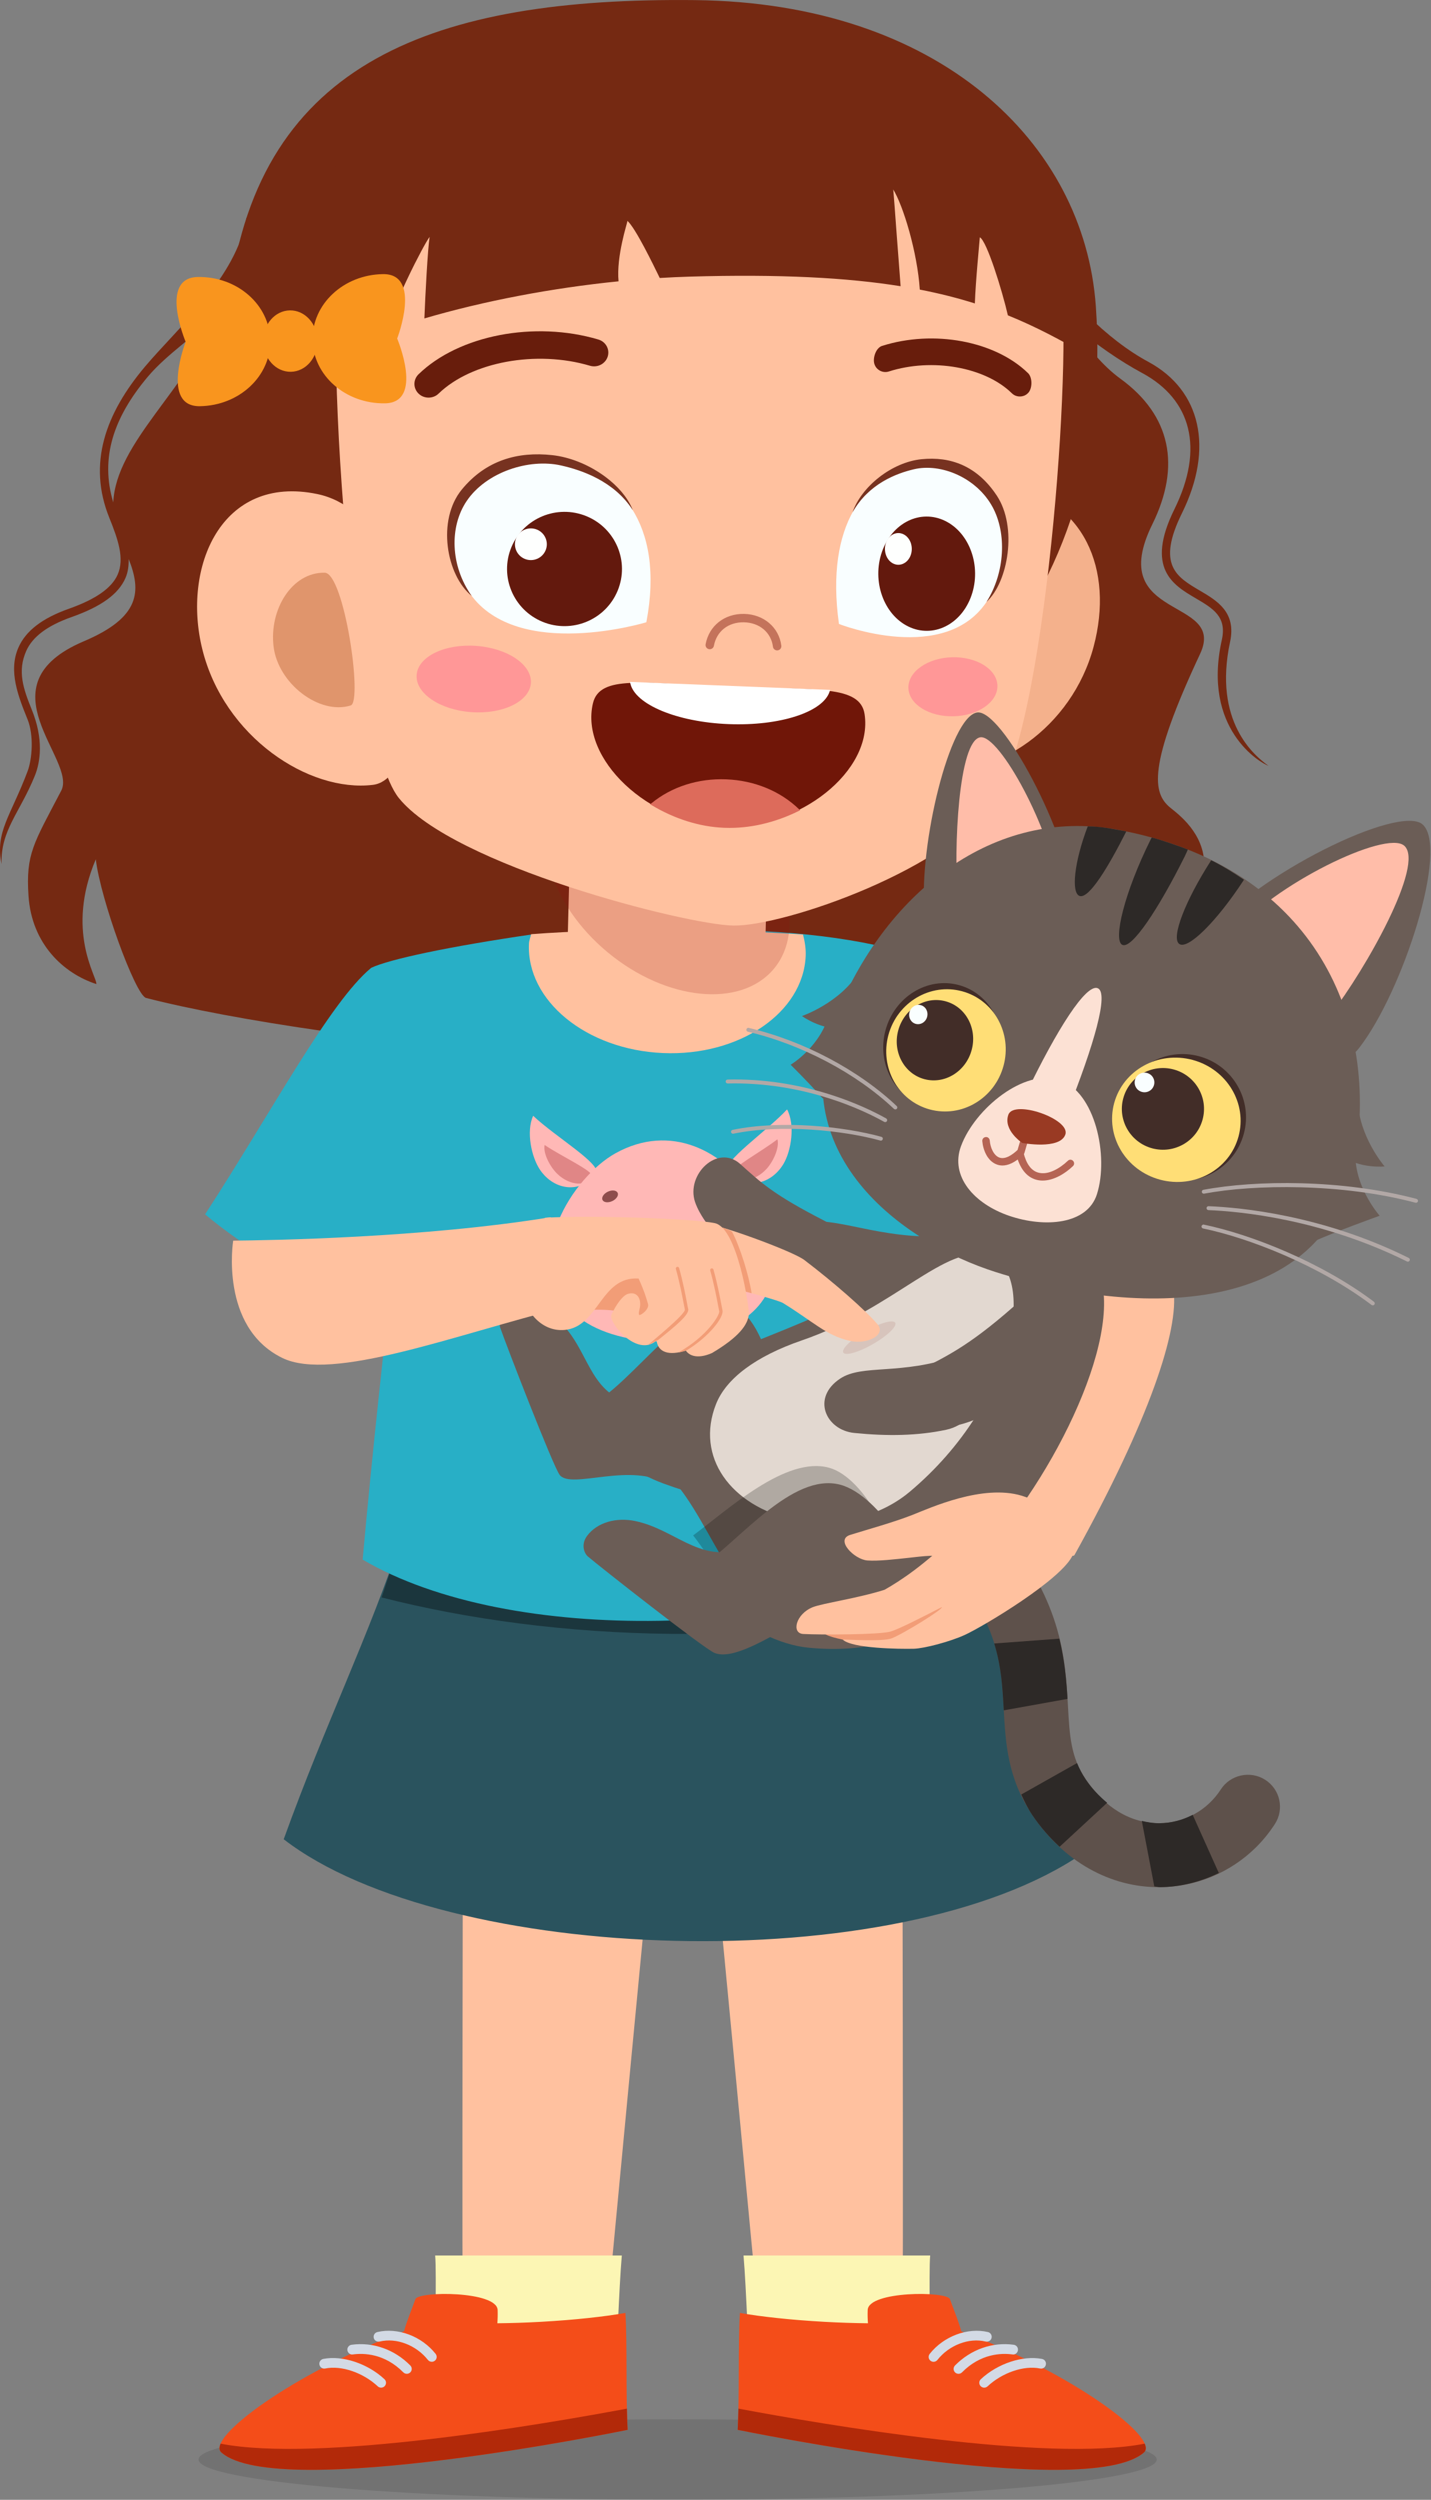 <svg width="67" height="117" xmlns="http://www.w3.org/2000/svg" xmlns:xlink="http://www.w3.org/1999/xlink" xml:space="preserve" overflow="hidden"><rect width="100%" height="100%" fill="#808080" stroke="none"/><defs><clipPath id="clip0"><rect x="833" y="448" width="67" height="117"/></clipPath></defs><g clip-path="url(#clip0)" transform="translate(-833 -448)"><path d="M59.039 35.843C58.392 35.383 56.452 33.785 57.25 30.036 57.545 28.648 56.642 28.114 55.845 27.643 54.758 27 53.82 26.445 55.011 24.016 56.5 20.979 55.899 18.264 53.442 16.932 51.538 15.899 49.565 13.919 47.961 11.489 47.37 10.108 46.907 8.785 46.59 7.808 35.826 5.196 20.138 8.603 14.497 10.683L11.469 10.193C11.019 12.972 8.251 15.362 6.742 17.166 4.914 19.352 4.066 21.694 5.089 24.237 5.494 25.246 5.803 26.142 5.477 26.89 5.201 27.522 4.458 28.046 3.206 28.491 1.967 28.932 1.197 29.526 0.857 30.308 0.375 31.41 0.858 32.611 1.283 33.67 1.583 34.418 1.496 35.53 1.284 36.097 0.502 38.188-0.238 38.935 0.072 40.439 0.026 38.856 0.914 38.056 1.619 36.313 1.883 35.662 2.037 34.59 1.477 33.209 1.08 32.227 0.807 31.414 1.217 30.475 1.51 29.803 2.202 29.281 3.333 28.879 4.713 28.388 5.509 27.809 5.838 27.056 5.962 26.771 5.993 26.47 5.989 26.163 6.585 27.671 6.535 28.89 3.906 30.011-0.928 32.072 3.601 35.56 2.85 37.006 1.56 39.487 1.196 39.964 1.327 41.933 1.476 44.189 2.968 45.564 4.485 46.057 4.517 45.704 3.039 43.596 4.458 40.217 4.683 42.106 6.305 46.578 6.797 46.706 14.641 48.745 38.177 51.597 46.879 47.702 48.542 46.957 48.354 43.138 48.839 42.104 49.19 41.355 49.627 45.729 49.956 46.864 59.468 41.444 55.177 38.384 54.472 37.806 53.641 37.124 53.398 35.876 55.854 30.603 57.106 27.915 51.402 29.083 53.632 24.535 54.968 21.809 54.494 19.441 52.147 17.725 51.324 17.124 50.584 16.22 49.915 15.2 51 16.115 52.108 16.888 53.161 17.459 55.439 18.695 56.059 20.974 54.659 23.831 53.297 26.61 54.6 27.38 55.647 27.999 56.457 28.478 57.105 28.858 56.865 29.949 55.941 34.13 58.656 35.705 59.039 35.843ZM5.271 23.512C4.651 21.43 5.283 19.54 6.88 17.63 7.778 16.557 9.144 15.686 10.229 14.582 8.708 18.241 5.408 20.693 5.271 23.512Z" fill="#752912" transform="matrix(1.006 0 0 1 833 448.001)"/><path d="M50.007 72.782C49.832 73.099 45.348 71.395 45.472 71.054 47.725 64.855 48.896 56.871 49.015 55.329 52.687 56.933 54.268 57.796 54.618 60.38 54.871 62.24 53.52 66.41 50.007 72.782Z" fill="#FFC19F" transform="matrix(1.006 0 0 1 833 448.001)"/><path d="M50.285 57.521C48.195 58.477 41.851 60.122 39.902 59.854 39.656 58.325 38.609 44.309 38.612 43.935 41.232 44.26 44.371 44.888 45.221 45.348 46.727 47.331 48.928 53.751 50.285 57.521Z" fill="#F95006" transform="matrix(1.006 0 0 1 833 448.001)"/><path d="M9.24 115.115C9.24 116.154 19.223 116.997 31.537 116.997 43.852 116.997 53.835 116.155 53.835 115.115 53.835 114.075 43.852 113.233 31.537 113.233 19.223 113.233 9.24 114.075 9.24 115.115Z" fill="#000000" fill-opacity="0.11" transform="matrix(1.006 0 0 1 833 448.001)"/><path d="M35.502 110.57C35.521 110.769 41.981 110.524 41.99 110.282 42.067 108.181 41.977 80.418 41.999 79.201L32.78 82.079C33.032 84.157 35.368 109.136 35.502 110.57Z" fill="#FFC19F" transform="matrix(1.006 0 0 1 833 448.001)"/><path d="M34.922 111.312C34.936 111.466 43.142 111.476 43.166 111.282 43.341 109.846 43.215 106.398 43.291 105.565L34.604 105.565C34.738 107.123 34.835 110.325 34.922 111.312Z" fill="#FCF6B4" transform="matrix(1.006 0 0 1 833 448.001)"/><path d="M44.737 109.11C44.627 108.672 44.391 108.115 44.21 107.606 44.075 107.229 40.41 107.218 40.383 108.118 40.375 108.348 40.381 108.551 40.396 108.736 39.769 108.73 39.089 108.709 38.372 108.669 36.812 108.581 35.415 108.428 34.437 108.252 34.345 109.674 34.421 112.141 34.333 113.722 34.333 113.722 50.619 117.101 53.241 114.781 53.98 114.128 49.934 111.079 44.737 109.11Z" fill="#F44D19" transform="matrix(1.006 0 0 1 833 448.001)"/><path d="M34.367 112.731C34.359 113.083 34.35 113.422 34.333 113.723 34.333 113.723 50.619 117.102 53.241 114.782 53.346 114.689 53.353 114.549 53.277 114.371 48.748 115.262 38.417 113.494 34.367 112.731Z" fill="#B22909" transform="matrix(1.006 0 0 1 833 448.001)"/><path d="M45.873 109.592C45.997 109.62 46.119 109.546 46.149 109.424 46.179 109.301 46.103 109.177 45.98 109.147 45.035 108.923 43.92 109.341 43.269 110.17 43.191 110.269 43.208 110.413 43.307 110.491 43.346 110.521 43.391 110.537 43.436 110.54 43.508 110.544 43.581 110.514 43.629 110.452 44.173 109.758 45.096 109.402 45.873 109.592ZM47.118 110.195C47.242 110.221 47.359 110.125 47.376 109.999 47.393 109.874 47.305 109.759 47.18 109.742 46.182 109.605 45.186 109.961 44.447 110.712 44.359 110.802 44.36 110.947 44.45 111.036 44.492 111.077 44.544 111.098 44.598 111.101 44.661 111.105 44.726 111.082 44.774 111.033 45.645 110.147 46.616 110.127 47.118 110.195ZM48.495 110.405C47.596 110.231 46.428 110.623 45.649 111.354 45.557 111.441 45.553 111.586 45.639 111.678 45.681 111.722 45.736 111.746 45.793 111.75 45.853 111.753 45.915 111.733 45.963 111.688 46.641 111.051 47.65 110.697 48.408 110.854 48.536 110.881 48.653 110.797 48.676 110.673 48.7 110.548 48.619 110.428 48.495 110.405Z" fill="#D3DAE5" transform="matrix(1.006 0 0 1 833 448.001)"/><path d="M28.041 110.57C28.022 110.769 21.562 110.524 21.553 110.282 21.476 108.181 21.567 80.418 21.544 79.201L30.764 82.079C30.512 84.157 28.176 109.136 28.041 110.57Z" fill="#FFC19F" transform="matrix(1.006 0 0 1 833 448.001)"/><path d="M28.622 111.312C28.608 111.466 20.402 111.476 20.378 111.282 20.203 109.846 20.329 106.398 20.253 105.565L28.94 105.565C28.805 107.123 28.709 110.325 28.622 111.312Z" fill="#FCF6B4" transform="matrix(1.006 0 0 1 833 448.001)"/><path d="M18.806 109.11C18.917 108.672 19.153 108.115 19.334 107.606 19.468 107.229 23.133 107.218 23.161 108.118 23.168 108.348 23.162 108.551 23.148 108.736 23.774 108.73 24.454 108.709 25.171 108.669 26.731 108.581 28.128 108.428 29.107 108.252 29.198 109.674 29.122 112.141 29.21 113.722 29.21 113.722 12.924 117.101 10.302 114.781 9.564 114.128 13.609 111.079 18.806 109.11Z" fill="#F44D19" transform="matrix(1.006 0 0 1 833 448.001)"/><path d="M29.177 112.731C29.184 113.083 29.194 113.422 29.211 113.723 29.211 113.723 12.925 117.102 10.303 114.782 10.198 114.689 10.191 114.549 10.267 114.371 14.796 115.262 25.127 113.494 29.177 112.731Z" fill="#B22909" transform="matrix(1.006 0 0 1 833 448.001)"/><path d="M19.915 110.452C19.963 110.513 20.036 110.543 20.108 110.539 20.153 110.537 20.198 110.521 20.236 110.491 20.336 110.413 20.353 110.269 20.275 110.169 19.624 109.34 18.509 108.922 17.563 109.147 17.441 109.177 17.365 109.3 17.395 109.423 17.424 109.546 17.547 109.619 17.671 109.592 18.448 109.402 19.37 109.758 19.915 110.452ZM18.77 111.033C18.818 111.082 18.883 111.105 18.946 111.101 19 111.098 19.053 111.076 19.094 111.036 19.184 110.947 19.185 110.802 19.097 110.712 18.358 109.961 17.363 109.605 16.364 109.742 16.239 109.759 16.151 109.874 16.168 109.999 16.185 110.124 16.302 110.221 16.426 110.195 16.928 110.127 17.899 110.147 18.77 111.033ZM14.867 110.672C14.891 110.796 15.007 110.88 15.135 110.854 15.893 110.697 16.902 111.051 17.581 111.688 17.629 111.732 17.69 111.753 17.75 111.749 17.807 111.746 17.863 111.722 17.904 111.677 17.991 111.585 17.986 111.441 17.894 111.354 17.115 110.623 15.947 110.23 15.049 110.404 14.925 110.428 14.843 110.548 14.867 110.672Z" fill="#D3DAE5" transform="matrix(1.006 0 0 1 833 448.001)"/><path d="M13.204 86.083C20.748 91.95 41.817 92.674 50.396 86.74 50.396 86.74 46.805 77.415 45.013 72.192 40.169 71.604 23.985 71.283 18.754 71.763 17.131 76.693 15.185 80.563 13.204 86.083Z" fill="#2A535E" transform="matrix(1.006 0 0 1 833 448.001)"/><path d="M17.761 74.765C25.695 76.805 36.345 77.303 45.862 74.667 45.665 74.106 45.184 72.691 45.013 72.192 40.169 71.604 23.985 71.283 18.754 71.763L17.761 74.765Z" fill="#000000" fill-opacity="0.35" transform="matrix(1.006 0 0 1 833 448.001)"/><path d="M9.545 56.835C11.203 58.245 14.358 60.297 16.786 60.844 18.256 58.792 20.838 56.392 20.958 56.159 21.597 54.919 24.827 43.944 24.839 43.721 20.814 44.311 18.119 44.9 17.279 45.295 15.351 46.895 12.656 52.013 9.545 56.835Z" fill="#28AFC6" transform="matrix(1.006 0 0 1 833 448.001)"/><path d="M16.878 72.994C23.762 77.057 37.231 76.682 45.569 72.657 45.569 72.657 42.938 49.846 41.865 44.506 36.078 42.909 26.636 43.4 19.991 44.675 19.222 51.489 17.778 62.93 16.878 72.994Z" fill="#28AFC6" transform="matrix(1.006 0 0 1 833 448.001)"/><path d="M36.631 51.924C37.011 52.635 36.831 53.851 36.465 54.472 35.842 55.526 34.564 55.691 33.88 54.796 33.573 54.395 35.674 52.958 36.631 51.924Z" fill="#FFB8B6" transform="matrix(1.006 0 0 1 833 448.001)"/><path d="M36.182 53.321C36.289 53.709 35.984 54.377 35.665 54.72 35.124 55.302 34.342 55.401 34.084 54.914 33.969 54.696 35.447 53.895 36.182 53.321Z" fill="#E08686" transform="matrix(1.006 0 0 1 833 448.001)"/><path d="M24.814 52.222C24.479 52.955 24.733 54.158 25.136 54.754 25.822 55.767 27.108 55.85 27.737 54.913 28.018 54.494 25.833 53.194 24.814 52.222Z" fill="#FFB8B6" transform="matrix(1.006 0 0 1 833 448.001)"/><path d="M25.348 53.588C25.265 53.981 25.61 54.63 25.95 54.952 26.525 55.499 27.313 55.548 27.539 55.045 27.641 54.82 26.117 54.114 25.348 53.588Z" fill="#E08686" transform="matrix(1.006 0 0 1 833 448.001)"/><path d="M26.644 61.391C28.236 63.028 32.326 63.314 34.589 61.755 36.394 60.511 36.509 58.321 35.042 55.979 33.717 53.862 31.202 52.538 28.635 53.982 26.686 55.078 24.19 58.866 26.644 61.391Z" fill="#FFB8B6" transform="matrix(1.006 0 0 1 833 448.001)"/><path d="M28.563 59.226C28.634 59.485 28.898 59.636 29.153 59.564 29.408 59.493 29.558 59.225 29.487 58.966 29.416 58.708 29.152 58.556 28.897 58.628 28.642 58.699 28.492 58.967 28.563 59.226Z" fill="#773733" transform="matrix(1.006 0 0 1 833 448.001)"/><path d="M32.312 59.05C32.383 59.309 32.647 59.461 32.902 59.389 33.157 59.317 33.307 59.049 33.236 58.79 33.165 58.532 32.901 58.38 32.646 58.452 32.391 58.524 32.241 58.792 32.312 59.05Z" fill="#773733" transform="matrix(1.006 0 0 1 833 448.001)"/><path d="M28.041 56.16C28.097 56.282 28.3 56.306 28.495 56.215 28.689 56.123 28.802 55.95 28.746 55.828 28.69 55.706 28.487 55.681 28.292 55.773 28.098 55.865 27.985 56.038 28.041 56.16Z" fill="#8E4D4C" transform="matrix(1.006 0 0 1 833 448.001)"/><path d="M32.679 55.793C32.654 55.925 32.803 56.066 33.014 56.108 33.225 56.151 33.416 56.078 33.442 55.946 33.468 55.814 33.318 55.673 33.107 55.63 32.897 55.588 32.705 55.661 32.679 55.793Z" fill="#8E4D4C" transform="matrix(1.006 0 0 1 833 448.001)"/><path d="M29.026 60.604C28.933 61.521 29.817 62.446 31.149 62.403 32.269 62.367 33.398 61.178 32.907 60.239 32.367 59.208 29.165 59.226 29.026 60.604Z" fill="#FFF0F0" transform="matrix(1.006 0 0 1 833 448.001)"/><path d="M30.329 60.849C30.402 60.86 30.481 60.856 30.562 60.836 30.745 60.791 30.927 60.661 31.025 60.472 31.111 60.639 31.26 60.787 31.43 60.853 31.666 60.945 31.894 60.868 32.054 60.642 32.078 60.608 32.071 60.56 32.037 60.535 32.004 60.511 31.957 60.519 31.932 60.552 31.779 60.767 31.604 60.757 31.484 60.711 31.283 60.632 31.114 60.406 31.098 60.208 31.1 60.183 31.101 60.158 31.099 60.132 31.098 60.093 31.067 60.061 31.027 60.059 30.987 60.058 30.954 60.088 30.949 60.127 30.946 60.153 30.946 60.179 30.948 60.206 30.927 60.471 30.722 60.639 30.527 60.688 30.377 60.724 30.183 60.696 30.096 60.505 30.078 60.466 30.033 60.45 29.995 60.468 29.958 60.486 29.942 60.531 29.959 60.569 30.031 60.726 30.166 60.824 30.329 60.849Z" fill="#8E4D4C" transform="matrix(1.006 0 0 1 833 448.001)"/><path d="M30.392 59.739C30.39 60.003 30.894 60.218 31.027 60.196 31.19 60.169 31.636 59.951 31.637 59.686 31.639 59.421 30.393 59.474 30.392 59.739Z" fill="#773733" transform="matrix(1.006 0 0 1 833 448.001)"/><path d="M37.498 44.742C37.513 44.397 37.456 44.065 37.373 43.738 33.831 43.498 28.511 43.422 24.717 43.724 24.688 43.873 24.625 44.012 24.618 44.167 24.499 46.834 27.285 49.126 30.842 49.285 34.398 49.444 37.379 47.41 37.498 44.742Z" fill="#FFC19F" transform="matrix(1.006 0 0 1 833 448.001)"/><path d="M35.787 37.572 35.595 45.106C35.554 46.726 33.462 47.987 30.922 47.922 28.383 47.858 26.357 46.492 26.398 44.873L26.589 37.339 35.787 37.572Z" fill="#FFC19F" transform="matrix(1.006 0 0 1 833 448.001)"/><path d="M35.497 41.333C35.497 44.892 33.543 47.777 31.134 47.777 28.724 47.777 26.77 44.892 26.77 41.333 26.77 37.775 28.724 34.89 31.134 34.89 33.543 34.89 35.497 37.775 35.497 41.333Z" fill="#960C0C" fill-opacity="0.19" transform="matrix(0.643 -0.766 0.771 0.639 812.373 486.668)"/><path d="M50.899 30.262C49.882 34.102 46.266 36.422 43.583 35.961 40.899 35.501 40.433 32.31 40.965 28.597 41.498 24.884 44.106 22.238 46.789 22.708 50.455 23.351 51.855 26.654 50.899 30.262Z" fill="#F4B18C" transform="matrix(1.006 0 0 1 833 448.001)"/><path d="M10.682 13.775C8.855 27.875 19.361 37.398 31.251 37.605 43.14 37.812 51.967 28.104 51.001 14.327 50.464 6.676 43.706 0.129 32.346 0.004 20.254-0.128 12.099 2.845 10.682 13.775Z" fill="#752912" transform="matrix(1.006 0 0 1 833 448.001)"/><path d="M16.038 10.804C14.921 13.168 16.183 34.374 18.561 37.347 21.084 40.501 31.928 43.281 34.128 43.319 36.484 43.36 44.359 40.644 46.412 37.261 48.84 33.259 50.002 15.144 49.289 12.904 46.877 5.34 40.34 4.973 31.783 4.824 23.778 4.685 18.937 4.666 16.038 10.804Z" fill="#FFC19F" transform="matrix(1.006 0 0 1 833 448.001)"/><path d="M9.418 30.394C10.431 34.488 14.368 37.097 17.356 36.733 20.344 36.37 20.131 24.241 14.765 23.122 10.296 22.189 8.466 26.547 9.418 30.394Z" fill="#FFC19F" transform="matrix(1.006 0 0 1 833 448.001)"/><path d="M12.733 30.265C12.944 31.991 14.857 33.473 16.322 33.017 16.893 32.839 16.017 26.816 15.11 26.803 13.576 26.781 12.523 28.538 12.733 30.265Z" fill="#E0956C" transform="matrix(1.006 0 0 1 833 448.001)"/><path d="M19.391 31.588C19.329 32.444 20.469 33.225 21.938 33.33 23.405 33.436 24.646 32.828 24.708 31.972 24.769 31.116 23.629 30.335 22.161 30.229 20.693 30.123 19.453 30.732 19.391 31.588Z" fill="#FF9797" transform="matrix(1.006 0 0 1 833 448.001)"/><path d="M42.278 32.199C42.299 32.962 43.243 33.555 44.387 33.524 45.531 33.493 46.442 32.85 46.421 32.087 46.401 31.324 45.456 30.73 44.313 30.761 43.168 30.792 42.258 31.435 42.278 32.199Z" fill="#FF9797" transform="matrix(1.006 0 0 1 833 448.001)"/><path d="M40.239 33.423C40.031 32.046 37.917 32.316 34.487 32.155 34.308 32.147 33.61 32.119 33.43 32.113 29.998 31.998 27.913 31.56 27.596 32.916 26.985 35.528 30.182 38.536 33.665 38.686L33.726 38.689C37.211 38.818 40.638 36.075 40.239 33.423Z" fill="#701608" transform="matrix(1.006 0 0 1 833 448.001)"/><path d="M33.741 38.744 33.681 38.742C32.551 38.693 31.392 38.325 30.326 37.682L30.261 37.644 30.319 37.596C31.257 36.821 32.494 36.422 33.803 36.475 35.11 36.527 36.312 37.023 37.186 37.872L37.241 37.924 37.173 37.956C36.056 38.512 34.869 38.785 33.741 38.744Z" fill="#DD6B5B" transform="matrix(1.006 0 0 1 833 448.001)"/><path d="M33.907 33.89C31.509 33.794 29.543 32.971 29.334 31.975L29.321 31.914 38.636 32.288 38.618 32.347C38.327 33.324 36.302 33.986 33.907 33.89Z" fill="#FFFFFF" transform="matrix(1.006 0 0 1 833 448.001)"/><path d="M33.03 30.385C33.124 30.387 33.208 30.32 33.226 30.225 33.351 29.544 33.898 29.112 34.62 29.125 35.345 29.137 35.889 29.597 35.974 30.268 35.988 30.375 36.086 30.452 36.193 30.439 36.301 30.425 36.377 30.327 36.364 30.219 36.256 29.36 35.541 28.748 34.627 28.732 33.717 28.716 32.999 29.288 32.84 30.153 32.82 30.26 32.891 30.362 32.997 30.382L33.03 30.385Z" fill="#C4735B" transform="matrix(1.006 0 0 1 833 448.001)"/><path d="M19.985 18.608C20.142 18.599 20.296 18.536 20.415 18.419 21.94 16.935 24.964 16.373 27.456 17.117 27.802 17.222 28.173 17.032 28.283 16.691 28.391 16.352 28.196 15.993 27.847 15.889 24.874 15.003 21.355 15.686 19.481 17.515 19.223 17.766 19.223 18.172 19.481 18.422 19.619 18.557 19.804 18.619 19.985 18.608Z" fill="#681D0C" transform="matrix(1.006 0 0 1 833 448.001)"/><path d="M47.439 18.556C47.587 18.563 47.736 18.51 47.846 18.396 48.054 18.185 48.058 17.671 47.847 17.464 46.313 15.956 43.454 15.421 41.05 16.189 40.768 16.279 40.606 16.756 40.696 17.038 40.787 17.321 41.089 17.476 41.37 17.385 43.384 16.739 45.843 17.176 47.089 18.402 47.186 18.499 47.312 18.55 47.439 18.556Z" fill="#681D0C" transform="matrix(1.006 0 0 1 833 448.001)"/><path d="M45.596 6.055C42.339 4.473 36.346 3.807 30.998 3.964 25.185 4.135 19.221 5.121 16.102 7.288 14.039 8.721 11.873 19.02 12.861 18.149 13.991 17.152 15.815 16.238 18.021 15.461 18.255 14.326 19.705 11.469 19.995 11.086 19.903 11.684 19.796 13.784 19.751 14.903 22.511 14.088 25.682 13.479 28.788 13.166 28.676 11.983 29.203 10.418 29.203 10.337 29.578 10.679 30.368 12.314 30.706 13.01 31.174 12.981 31.638 12.96 32.097 12.946 36.301 12.823 39.42 12.993 41.916 13.395 41.634 9.735 41.57 8.589 41.556 8.841 42.036 9.602 42.698 11.822 42.808 13.553 43.743 13.735 44.588 13.953 45.371 14.201 45.408 13.132 45.58 11.399 45.602 11.104 45.938 11.291 46.648 13.626 46.908 14.758 48.219 15.292 49.391 15.924 50.599 16.63 51.92 17.401 48.221 7.331 45.596 6.055Z" fill="#752912" transform="matrix(1.006 0 0 1 833 448.001)"/><path d="M39.046 29.203C39.046 29.203 44.039 31.178 45.978 28.073 48.339 24.29 44.806 21.222 42.491 21.776 40.349 22.29 38.388 24.46 39.046 29.203Z" fill="#F9FEFF" transform="matrix(1.006 0 0 1 833 448.001)"/><path d="M46.399 23.206C45.484 21.806 44.239 21.351 42.884 21.492 41.498 21.635 40.085 22.78 39.678 23.977 40.435 22.633 41.723 22.157 42.523 21.965 43.799 21.658 45.461 22.361 46.199 23.737 46.855 24.962 46.781 26.783 45.914 28.171 46.931 27.233 47.353 24.665 46.399 23.206Z" fill="#773220" transform="matrix(1.006 0 0 1 833 448.001)"/><path d="M41.046 25.83C40.574 27.195 41.123 28.758 42.274 29.322 43.424 29.885 44.74 29.235 45.213 27.87 45.685 26.505 45.136 24.941 43.986 24.378 42.835 23.814 41.519 24.465 41.046 25.83Z" fill="#63190D" transform="matrix(1.006 0 0 1 833 448.001)"/><path d="M41.233 25.407C41.102 25.786 41.254 26.22 41.573 26.376 41.892 26.532 42.258 26.352 42.389 25.973 42.52 25.594 42.367 25.16 42.048 25.004 41.729 24.848 41.364 25.028 41.233 25.407Z" fill="#FEFFFE" transform="matrix(1.006 0 0 1 833 448.001)"/><path d="M30.082 29.123C30.082 29.123 24.11 30.952 21.881 27.792 19.164 23.942 23.428 20.977 26.163 21.598 28.693 22.173 30.971 24.399 30.082 29.123Z" fill="#F9FEFF" transform="matrix(1.006 0 0 1 833 448.001)"/><path d="M21.491 22.914C22.61 21.541 24.097 21.122 25.703 21.301 27.345 21.485 28.995 22.671 29.452 23.879 28.584 22.514 27.066 22 26.12 21.786 24.614 21.442 22.625 22.096 21.718 23.451 20.911 24.656 20.956 26.479 21.954 27.892 20.767 26.925 20.325 24.345 21.491 22.914Z" fill="#773220" transform="matrix(1.006 0 0 1 833 448.001)"/><path d="M23.8 25.612C23.238 26.977 23.889 28.54 25.254 29.103 26.62 29.665 28.183 29.014 28.745 27.648 29.308 26.283 28.657 24.72 27.291 24.157 25.925 23.595 24.363 24.246 23.8 25.612Z" fill="#63190D" transform="matrix(1.006 0 0 1 833 448.001)"/><path d="M24.021 25.189C23.866 25.568 24.046 26.001 24.425 26.158 24.804 26.314 25.237 26.133 25.394 25.754 25.55 25.375 25.369 24.942 24.99 24.785 24.611 24.63 24.177 24.81 24.021 25.189Z" fill="#FEFFFE" transform="matrix(1.006 0 0 1 833 448.001)"/><path d="M8.64 15.996C8.64 15.996 7.471 19.039 9.305 19.011 11.139 18.982 12.604 17.605 12.578 15.935 12.552 14.265 11.044 12.934 9.211 12.963 7.377 12.992 8.64 15.996 8.64 15.996Z" fill="#F9951E" transform="matrix(1.006 0 0 1 833 448.001)"/><path d="M18.485 15.843C18.485 15.843 19.748 18.848 17.915 18.876 16.081 18.904 14.574 17.574 14.547 15.904 14.522 14.235 15.987 12.857 17.82 12.829 19.654 12.8 18.485 15.843 18.485 15.843Z" fill="#F9951E" transform="matrix(1.006 0 0 1 833 448.001)"/><path d="M14.778 15.943C14.79 16.737 14.235 17.389 13.536 17.4 12.838 17.411 12.262 16.776 12.25 15.982 12.238 15.189 12.793 14.537 13.492 14.526 14.19 14.515 14.766 15.15 14.778 15.943Z" fill="#F9951E" transform="matrix(1.006 0 0 1 833 448.001)"/><path d="M41.807 59.763C44.511 59.406 48.665 58.261 50.285 57.521L49.299 54.77 44.44 55.122 41.807 59.763Z" fill="#FFAA00" transform="matrix(1.006 0 0 1 833 448.001)"/><path d="M58.428 86.487C58.768 86.153 59.073 85.777 59.336 85.368 59.782 84.671 59.579 83.746 58.883 83.299 58.187 82.852 57.255 83.066 56.817 83.752 56.181 84.738 55.121 85.322 53.961 85.332 52.638 85.344 51.419 84.613 50.527 83.274 49.834 82.238 49.779 81.23 49.703 79.836 49.58 77.576 49.426 74.764 46.289 71.191 45.746 70.568 44.798 70.507 44.177 71.052 43.557 71.58 43.493 72.543 44.04 73.163 46.493 75.961 46.6 77.922 46.714 79.999 46.801 81.58 46.891 83.216 48.035 84.936 49.485 87.111 51.656 88.347 53.989 88.326 55.676 88.31 57.254 87.641 58.428 86.487Z" fill="#5E514B" transform="matrix(1.006 0 0 1 833 448.001)"/><path d="M53.723 88.292 53.141 85.224C53.409 85.287 53.681 85.335 53.962 85.332 54.513 85.327 55.038 85.184 55.509 84.939L56.725 87.661C55.883 88.07 54.96 88.317 53.99 88.325 53.899 88.326 53.813 88.295 53.723 88.292Z" fill="#2D2927" transform="matrix(1.006 0 0 1 833 448.001)"/><path d="M46.714 79.999C46.659 78.983 46.601 77.993 46.272 76.92L49.304 76.694C49.55 77.718 49.634 78.655 49.683 79.513L46.718 80.049 46.714 79.999Z" fill="#2D2927" transform="matrix(1.006 0 0 1 833 448.001)"/><path d="M48.035 84.936C47.823 84.616 47.678 84.302 47.532 83.988L50.127 82.516C50.23 82.77 50.358 83.022 50.527 83.274 50.824 83.72 51.167 84.07 51.528 84.376L49.315 86.435C48.847 86 48.414 85.504 48.035 84.936Z" fill="#2D2927" transform="matrix(1.006 0 0 1 833 448.001)"/><path d="M43.499 57.871C40.452 57.908 38.492 56.739 37.18 57.338 36.194 57.787 35.551 60.083 37.03 60.573 38.765 61.148 40.364 61.488 41.955 61.537 44.136 61.604 45.186 58.882 43.499 57.871Z" fill="#6B5D56" transform="matrix(1.006 0 0 1 833 448.001)"/><path d="M27.431 65.762C26.495 66.148 28.273 68.466 30.863 69.427 33.453 70.387 35.671 70.69 36.228 69.186 36.786 67.682 36.013 62.199 34.343 61.261 32.332 60.133 29.34 64.974 27.431 65.762Z" fill="#6B5D56" transform="matrix(1.006 0 0 1 833 448.001)"/><path d="M29.285 65.64C27.383 65.126 27.389 63.099 26.032 61.848 25.356 61.224 24.468 60.992 23.749 61.291 23.277 61.487 23.213 61.936 23.28 62.135 23.499 62.793 25.731 68.606 26.046 69.027 26.579 69.74 29.406 68.373 31.125 69.502 31.068 68.903 29.554 65.889 29.285 65.64Z" fill="#6B5D56" transform="matrix(1.006 0 0 1 833 448.001)"/><path d="M44.292 74.104C41.415 76.408 38.413 76.418 35.926 75.48 33.802 74.68 32.594 69.847 30.537 68.604 28.841 67.58 30.985 64.422 33.769 63.329 39.483 61.086 41.421 60.208 43.914 57.7 45.138 56.469 51.136 58.004 51.364 60.533 51.705 64.331 47.711 71.365 44.292 74.104Z" fill="#6B5D56" transform="matrix(1.006 0 0 1 833 448.001)"/><path d="M42.338 69.821C40.818 71.105 38.601 71.507 36.932 71.132 34.005 70.474 32.354 68.191 33.324 65.717 33.79 64.528 35.157 63.481 37.322 62.733 41.619 61.246 44.03 58.185 45.99 58.758 48.276 59.427 47.366 65.573 42.338 69.821Z" fill="#E2D8D0" transform="matrix(1.006 0 0 1 833 448.001)"/><path d="M32.26 71.862C32.971 72.745 34.902 76.04 36.951 76.472 39.399 76.989 41.561 75.605 41.716 74.019 41.872 72.433 40.262 69.156 38.585 68.694 36.567 68.139 33.881 70.657 32.26 71.862Z" fill="#000000" fill-opacity="0.22" transform="matrix(1.006 0 0 1 833 448.001)"/><path d="M32.607 73.344C31.769 73.91 34.878 76.848 37.626 77.117 40.375 77.386 42.787 76.725 42.943 75.128 43.099 73.531 40.95 69.967 39.095 69.486 36.864 68.906 34.384 72.145 32.607 73.344Z" fill="#6B5D56" transform="matrix(1.006 0 0 1 833 448.001)"/><path d="M44.551 63.459C41.916 64.387 40.142 63.827 39.099 64.525 37.754 65.424 38.434 66.93 39.756 67.066 41.307 67.224 42.7 67.2 44.029 66.919 45.851 66.533 46.147 64.017 44.551 63.459Z" fill="#6B5D56" transform="matrix(1.006 0 0 1 833 448.001)"/><path d="M50.79 63.468C48.2 64.886 45.468 66.773 44.119 66.748 42.715 66.721 41.408 64.846 42.734 64.157 43.976 63.511 45.016 63.056 47.126 61.194 48.742 59.769 51.715 61.757 50.79 63.468Z" fill="#6B5D56" transform="matrix(1.006 0 0 1 833 448.001)"/><path d="M34.39 72.539C32.491 73.068 31.382 71.576 29.576 71.192 28.675 71 27.794 71.255 27.328 71.877 27.021 72.287 27.196 72.705 27.355 72.843 27.879 73.297 32.764 77.159 33.25 77.36 34.072 77.702 35.614 76.754 37.058 75.933 36.704 75.447 34.748 72.617 34.39 72.539Z" fill="#6B5D56" transform="matrix(1.006 0 0 1 833 448.001)"/><path d="M37.14 60.608C34.657 59.457 32.764 57.497 32.349 56.257 31.917 54.967 33.4 53.531 34.45 54.478 35.433 55.365 36.002 55.913 38.358 57.129 40.163 58.06 38.977 60.802 37.14 60.608Z" fill="#6B5D56" transform="matrix(1.006 0 0 1 833 448.001)"/><path d="M43.025 42.584C43.277 45.584 50.264 44.571 50.023 42.185 49.692 38.911 46.604 33.172 45.476 33.346 44.19 33.545 42.773 39.585 43.025 42.584Z" fill="#6B5D56" transform="matrix(1.006 0 0 1 833 448.001)"/><path d="M44.578 42.079C44.777 44.447 49.407 43.371 49.217 41.487 48.955 38.901 46.516 34.369 45.625 34.507 44.61 34.664 44.379 39.711 44.578 42.079Z" fill="#FFBDA9" transform="matrix(1.006 0 0 1 833 448.001)"/><path d="M63.25 49.055C61.19 51.724 54.455 45.892 56.136 43.797 58.445 40.922 65.127 37.632 66.207 38.584 67.439 39.669 65.311 46.386 63.25 49.055Z" fill="#6B5D56" transform="matrix(1.006 0 0 1 833 448.001)"/><path d="M61.922 47.493C60.294 49.601 56.074 45.352 57.402 43.698 59.225 41.427 64.502 38.829 65.355 39.581 66.328 40.438 63.549 45.386 61.922 47.493Z" fill="#FFBDA9" transform="matrix(1.006 0 0 1 833 448.001)"/><path d="M63.125 53.918C62.04 61.445 53.547 61.827 46.36 59.542 41.979 58.149 36.264 53.962 38.984 47.36 41.298 41.745 46.255 37.789 51.96 38.824 60.556 40.382 64.135 46.91 63.125 53.918Z" fill="#6B5D56" transform="matrix(1.006 0 0 1 833 448.001)"/><path d="M61.027 58.154C62.141 57.644 64.212 56.9 64.212 56.9 64.212 56.9 62.78 55.289 63.136 53.454 62.718 52.933 60.419 58.432 61.027 58.154Z" fill="#6B5D56" transform="matrix(1.006 0 0 1 833 448.001)"/><path d="M62.445 54.087C63.278 54.716 64.442 54.593 64.442 54.593 64.442 54.593 63.232 53.185 63.195 51.487 62.723 51.105 61.961 53.721 62.445 54.087Z" fill="#6B5D56" transform="matrix(1.006 0 0 1 833 448.001)"/><path d="M38.267 51.382C37.527 50.55 36.796 49.833 36.796 49.833 36.796 49.833 38.25 48.973 38.625 47.317 39.163 47.037 38.671 51.835 38.267 51.382Z" fill="#6B5D56" transform="matrix(1.006 0 0 1 833 448.001)"/><path d="M39.303 48.127C38.266 48.248 37.324 47.553 37.324 47.553 37.324 47.553 39.081 46.95 39.971 45.505 40.572 45.414 39.906 48.056 39.303 48.127Z" fill="#6B5D56" transform="matrix(1.006 0 0 1 833 448.001)"/><path d="M49.709 51.956C48.516 54.98 47.65 55.512 47.11 55.299 46.57 55.086 46.35 54.117 47.753 51.184 49.201 48.157 50.546 46.037 51.087 46.25 51.627 46.463 50.901 48.931 49.709 51.956Z" fill="#FCE1D4" transform="matrix(1.006 0 0 1 833 448.001)"/><path d="M51.054 55.889C50.605 57.32 48.62 57.468 46.976 56.906 45.332 56.343 44.209 55.052 44.726 53.643 45.369 51.889 47.684 49.985 49.328 50.547 50.972 51.11 51.614 54.106 51.054 55.889Z" fill="#FCE1D4" transform="matrix(1.006 0 0 1 833 448.001)"/><path d="M48.528 55.254C48.422 55.254 48.321 55.241 48.22 55.212 47.77 55.083 47.46 54.683 47.295 54.026 47.273 53.932 47.329 53.84 47.422 53.815 47.525 53.8 47.608 53.851 47.633 53.941 47.763 54.472 47.992 54.787 48.314 54.879 48.791 55.02 49.349 54.663 49.699 54.328 49.766 54.258 49.875 54.26 49.942 54.332 50.009 54.4 50.007 54.51 49.938 54.575 49.576 54.926 49.043 55.254 48.528 55.254Z" fill="#B56454" transform="matrix(1.006 0 0 1 833 448.001)"/><path d="M46.653 54.549C46.552 54.549 46.464 54.528 46.392 54.501 45.947 54.337 45.751 53.809 45.717 53.404 45.711 53.309 45.78 53.226 45.877 53.217 45.971 53.203 46.055 53.282 46.064 53.377 46.088 53.692 46.239 54.076 46.511 54.177 46.786 54.279 47.121 54.047 47.359 53.82L47.382 53.739C47.422 53.6 47.476 53.411 47.53 53.278 47.566 53.19 47.663 53.146 47.753 53.182 47.843 53.215 47.886 53.316 47.849 53.404 47.802 53.528 47.751 53.706 47.715 53.834L47.676 53.964C47.67 53.991 47.654 54.016 47.634 54.036 47.231 54.431 46.902 54.549 46.653 54.549Z" fill="#B56454" transform="matrix(1.006 0 0 1 833 448.001)"/><path d="M49.582 53.101C49.328 53.826 47.578 53.493 47.578 53.493 47.578 53.493 46.676 52.898 46.93 52.173 47.184 51.448 49.835 52.376 49.582 53.101Z" fill="#993A23" transform="matrix(1.006 0 0 1 833 448.001)"/><path d="M57.887 53.071C57.458 54.651 55.831 55.584 54.255 55.155 52.678 54.727 51.747 53.1 52.176 51.52 52.605 49.941 54.232 49.008 55.809 49.436 57.385 49.865 58.315 51.492 57.887 53.071Z" fill="#422D28" transform="matrix(1.006 0 0 1 833 448.001)"/><path d="M57.641 53.195C57.221 54.742 55.585 55.645 53.987 55.211 52.39 54.777 51.437 53.171 51.856 51.624 52.277 50.076 53.913 49.174 55.51 49.608 57.107 50.042 58.061 51.648 57.641 53.195Z" fill="#FFDE76" transform="matrix(1.006 0 0 1 833 448.001)"/><path d="M55.969 52.401C55.693 53.419 54.642 54.021 53.623 53.744 52.604 53.467 52.003 52.417 52.279 51.398 52.556 50.379 53.607 49.777 54.626 50.054 55.645 50.331 56.246 51.382 55.969 52.401Z" fill="#422D28" transform="matrix(1.006 0 0 1 833 448.001)"/><path d="M53.709 50.782C53.643 51.027 53.391 51.172 53.146 51.105 52.901 51.039 52.757 50.786 52.824 50.542 52.89 50.297 53.142 50.153 53.387 50.219 53.632 50.285 53.776 50.538 53.709 50.782Z" fill="#F9FEFF" transform="matrix(1.006 0 0 1 833 448.001)"/><path d="M41.215 48.208C40.792 49.767 41.632 51.353 43.091 51.749 44.551 52.145 46.077 51.203 46.501 49.644 46.925 48.085 46.084 46.499 44.625 46.103 43.165 45.706 41.639 46.649 41.215 48.208Z" fill="#422D28" transform="matrix(1.006 0 0 1 833 448.001)"/><path d="M41.35 48.433C40.935 49.961 41.797 51.525 43.276 51.926 44.754 52.328 46.289 51.415 46.704 49.887 47.119 48.36 46.257 46.796 44.779 46.394 43.301 45.992 41.766 46.905 41.35 48.433Z" fill="#FFDE76" transform="matrix(1.006 0 0 1 833 448.001)"/><path d="M41.806 48.221C41.532 49.226 42.076 50.25 43.019 50.506 43.962 50.762 44.948 50.154 45.221 49.148 45.495 48.142 44.951 47.119 44.008 46.863 43.065 46.606 42.079 47.214 41.806 48.221Z" fill="#422D28" transform="matrix(1.006 0 0 1 833 448.001)"/><path d="M42.329 47.371C42.264 47.613 42.394 47.859 42.62 47.92 42.847 47.982 43.084 47.836 43.149 47.594 43.215 47.353 43.084 47.107 42.858 47.045 42.632 46.984 42.395 47.13 42.329 47.371Z" fill="#F9FEFF" transform="matrix(1.006 0 0 1 833 448.001)"/><path d="M41.67 51.924C41.648 51.924 41.625 51.915 41.607 51.9 39.853 50.231 37.312 48.882 34.809 48.288 34.76 48.277 34.728 48.227 34.739 48.178 34.753 48.129 34.805 48.088 34.849 48.109 37.384 48.709 39.956 50.076 41.733 51.765 41.771 51.801 41.771 51.859 41.737 51.895 41.719 51.915 41.695 51.924 41.67 51.924Z" fill="#B2A8A6" transform="matrix(1.006 0 0 1 833 448.001)"/><path d="M41.198 52.518C41.182 52.518 41.166 52.513 41.153 52.507 40.172 51.956 37.571 50.706 34.179 50.706 34.076 50.706 33.973 50.708 33.867 50.71L33.865 50.71C33.815 50.71 33.775 50.67 33.773 50.62 33.773 50.569 33.811 50.528 33.862 50.526 33.968 50.524 34.074 50.521 34.179 50.521 37.615 50.521 40.251 51.787 41.242 52.345 41.287 52.37 41.303 52.426 41.279 52.471 41.261 52.5 41.229 52.518 41.198 52.518Z" fill="#B2A8A6" transform="matrix(1.006 0 0 1 833 448.001)"/><path d="M40.995 53.386C40.986 53.386 40.979 53.384 40.971 53.381 39.251 52.905 36.377 52.599 34.133 53.06 34.086 53.073 34.034 53.039 34.025 52.988 34.014 52.938 34.048 52.889 34.097 52.88 36.371 52.41 39.278 52.723 41.021 53.206 41.07 53.219 41.099 53.269 41.084 53.318 41.072 53.359 41.035 53.386 40.995 53.386Z" fill="#B2A8A6" transform="matrix(1.006 0 0 1 833 448.001)"/><path d="M65.903 56.293C65.897 56.293 65.887 56.293 65.878 56.291 62.449 55.372 58.374 55.426 56.043 55.866 56.036 55.868 56.029 55.868 56.025 55.868 55.982 55.868 55.942 55.837 55.935 55.794 55.926 55.742 55.958 55.695 56.007 55.686 58.444 55.227 62.451 55.187 65.928 56.111 65.975 56.125 66.004 56.176 65.993 56.226 65.982 56.266 65.944 56.293 65.903 56.293Z" fill="#B2A8A6" transform="matrix(1.006 0 0 1 833 448.001)"/><path d="M65.523 59.05C65.51 59.05 65.496 59.048 65.483 59.041 61.496 57.047 57.691 56.696 56.241 56.637 56.191 56.635 56.151 56.593 56.153 56.541 56.155 56.491 56.196 56.453 56.245 56.453 56.248 56.453 56.248 56.453 56.25 56.453 57.711 56.512 61.547 56.864 65.564 58.875 65.611 58.897 65.629 58.953 65.606 58.998 65.588 59.032 65.557 59.05 65.523 59.05Z" fill="#B2A8A6" transform="matrix(1.006 0 0 1 833 448.001)"/><path d="M63.891 61.094C63.87 61.094 63.852 61.087 63.834 61.076 61.39 59.221 58.134 57.942 55.993 57.496 55.944 57.485 55.91 57.437 55.922 57.388 55.933 57.337 55.993 57.298 56.03 57.316 58.193 57.766 61.478 59.056 63.947 60.927 63.987 60.959 63.994 61.017 63.965 61.058 63.947 61.081 63.917 61.094 63.891 61.094Z" fill="#B2A8A6" transform="matrix(1.006 0 0 1 833 448.001)"/><path d="M50.249 41.934C50.688 42.079 51.602 40.539 52.418 38.913 51.794 38.799 51.219 38.674 50.624 38.677 49.993 40.34 49.843 41.799 50.249 41.934Z" fill="#2D2927" transform="matrix(1.006 0 0 1 833 448.001)"/><path d="M54.881 44.177C55.276 44.47 56.614 43.143 57.87 41.213L57.894 41.173C57.419 40.849 56.923 40.539 56.371 40.262 55.162 42.15 54.495 43.889 54.881 44.177Z" fill="#2D2927" transform="matrix(1.006 0 0 1 833 448.001)"/><path d="M55.284 39.76C54.999 39.644 53.965 39.281 53.603 39.199 53.589 39.227 53.574 39.25 53.559 39.279 52.331 41.76 51.794 44.005 52.232 44.221 52.67 44.438 53.918 42.545 55.147 40.065 55.199 39.959 55.238 39.862 55.284 39.76Z" fill="#2D2927" transform="matrix(1.006 0 0 1 833 448.001)"/><path d="M47.556 70.005C45.725 69.448 43.279 70.581 42.456 70.906 41.589 71.248 40.389 71.581 39.573 71.836 38.849 72.062 39.761 72.99 40.37 73.035 40.894 73.073 41.648 72.977 42.266 72.913 42.851 72.852 43.921 72.688 44.041 72.984 44.205 73.388 43.854 74.034 43.77 74.328 44.954 73.748 47.698 70.156 47.556 70.005Z" fill="#FFC19F" transform="matrix(1.006 0 0 1 833 448.001)"/><path d="M42.585 76.906C41.814 77.184 39.032 76.817 38.45 76.509 37.889 76.213 40.36 75.439 41.427 75.23 42.616 74.998 44.035 74.528 44.425 75.119 44.814 75.71 43.833 76.457 42.585 76.906Z" fill="#F29D77" transform="matrix(1.006 0 0 1 833 448.001)"/><path d="M49.936 72.762C49.764 72.224 49.468 70.601 47.556 70.005 47.054 70.036 46.303 70.534 44.488 71.792 43.033 73.241 41.911 73.983 41.17 74.405 39.952 74.799 38.287 75.037 37.831 75.219 37.038 75.534 36.819 76.443 37.384 76.475 38.191 76.521 40.955 76.51 41.45 76.361 41.846 76.243 42.939 75.679 43.831 75.218 43.94 75.287 42.037 76.47 41.5 76.679 41.082 76.843 39.355 76.728 39.218 76.735 39.645 77.155 41.87 77.183 42.533 77.166 43.019 77.154 44.222 76.833 44.902 76.52 45.784 76.112 49.46 73.899 49.936 72.762Z" fill="#FFC19F" transform="matrix(1.006 0 0 1 833 448.001)"/><path d="M39.247 63.304C39.343 63.47 39.962 63.293 40.629 62.907 41.296 62.522 41.759 62.075 41.664 61.908 41.567 61.742 40.949 61.92 40.281 62.305 39.614 62.69 39.151 63.137 39.247 63.304Z" fill="#770D05" fill-opacity="0.1" transform="matrix(1.006 0 0 1 833 448.001)"/><path d="M33.045 60.025C33.35 59.204 32.345 57.594 32.645 57.237 33.264 57.219 36.881 58.549 37.433 58.97 38.789 60.007 40.274 61.313 40.837 61.976 41.258 62.472 40.378 62.944 39.547 62.755 38.447 62.505 37.862 61.865 36.438 60.983 36.266 60.877 34.824 60.461 33.045 60.025Z" fill="#FFC19F" transform="matrix(1.006 0 0 1 833 448.001)"/><path d="M31.7 58.998C30.361 58.708 28.224 58.207 27.588 58.276 26.556 58.389 25.449 61.386 26.321 61.44 28.825 61.008 29.898 61.644 30.709 62.19 30.905 61.731 31.887 59.494 31.7 58.998Z" fill="#F29D77" transform="matrix(1.006 0 0 1 833 448.001)"/><path d="M33.949 60.254C34.328 60.352 34.668 60.442 34.981 60.528 34.861 59.725 34.447 58.352 34.068 57.645 33.953 57.56 33.825 57.536 33.71 57.483 33.577 57.442 33.463 57.411 33.347 57.38 33.343 57.634 33.785 59.44 33.949 60.254Z" fill="#F29D77" transform="matrix(1.006 0 0 1 833 448.001)"/><path d="M33.144 63.322C32.858 63.455 32.231 63.652 31.915 63.209 31.138 63.461 30.624 63.3 30.557 62.738 29.649 63.554 28.299 61.888 28.46 61.529 28.673 61.054 28.983 60.636 29.213 60.561 29.663 60.415 29.854 60.804 29.781 61.192 29.757 61.319 29.708 61.449 29.748 61.546 29.838 61.568 30.228 61.268 30.16 61.031 30.058 60.68 29.976 60.402 29.72 59.839 27.949 59.72 27.869 62.106 26.273 62.245 25.151 62.344 24.38 61.279 24.324 60.386 24.25 59.19 24.954 57.788 25.365 56.995 27.488 56.87 32.27 57.031 33.27 57.247 34.332 57.476 34.877 61.235 34.854 61.499 34.811 62.001 34.394 62.575 33.144 63.322Z" fill="#FFC19F" transform="matrix(1.006 0 0 1 833 448.001)"/><path d="M33.577 61.077C33.509 60.718 33.382 60.051 33.206 59.42 33.193 59.378 33.15 59.353 33.108 59.366 33.067 59.378 33.043 59.421 33.054 59.462 33.23 60.087 33.355 60.75 33.422 61.107 33.445 61.227 33.461 61.316 33.472 61.36 33.524 61.523 32.917 62.538 31.581 63.294 31.64 63.302 31.88 63.227 31.947 63.207 33.03 62.54 33.699 61.639 33.626 61.325 33.615 61.281 33.599 61.195 33.577 61.077Z" fill="#F29D77" transform="matrix(1.006 0 0 1 833 448.001)"/><path d="M31.98 61.016C31.912 60.655 31.785 59.985 31.607 59.348 31.595 59.306 31.552 59.281 31.51 59.293 31.468 59.305 31.444 59.349 31.455 59.39 31.632 60.02 31.758 60.687 31.826 61.044 31.848 61.16 31.863 61.245 31.873 61.288 31.925 61.508 30.165 62.921 30.167 62.945 30.237 62.92 30.549 62.75 30.627 62.718 31.427 62.073 32.111 61.518 32.026 61.252 32.013 61.212 32.001 61.128 31.98 61.016Z" fill="#F29D77" transform="matrix(1.006 0 0 1 833 448.001)"/><path d="M26.279 61.185C26.666 61.088 25.993 56.907 25.599 56.972 19.712 57.938 12.553 58.049 10.853 58.066 10.853 58.066 10.205 62.1 13.127 63.55 15.453 64.704 21.169 62.469 26.279 61.185Z" fill="#FFC19F" transform="matrix(1.006 0 0 1 833 448.001)"/></g></svg>